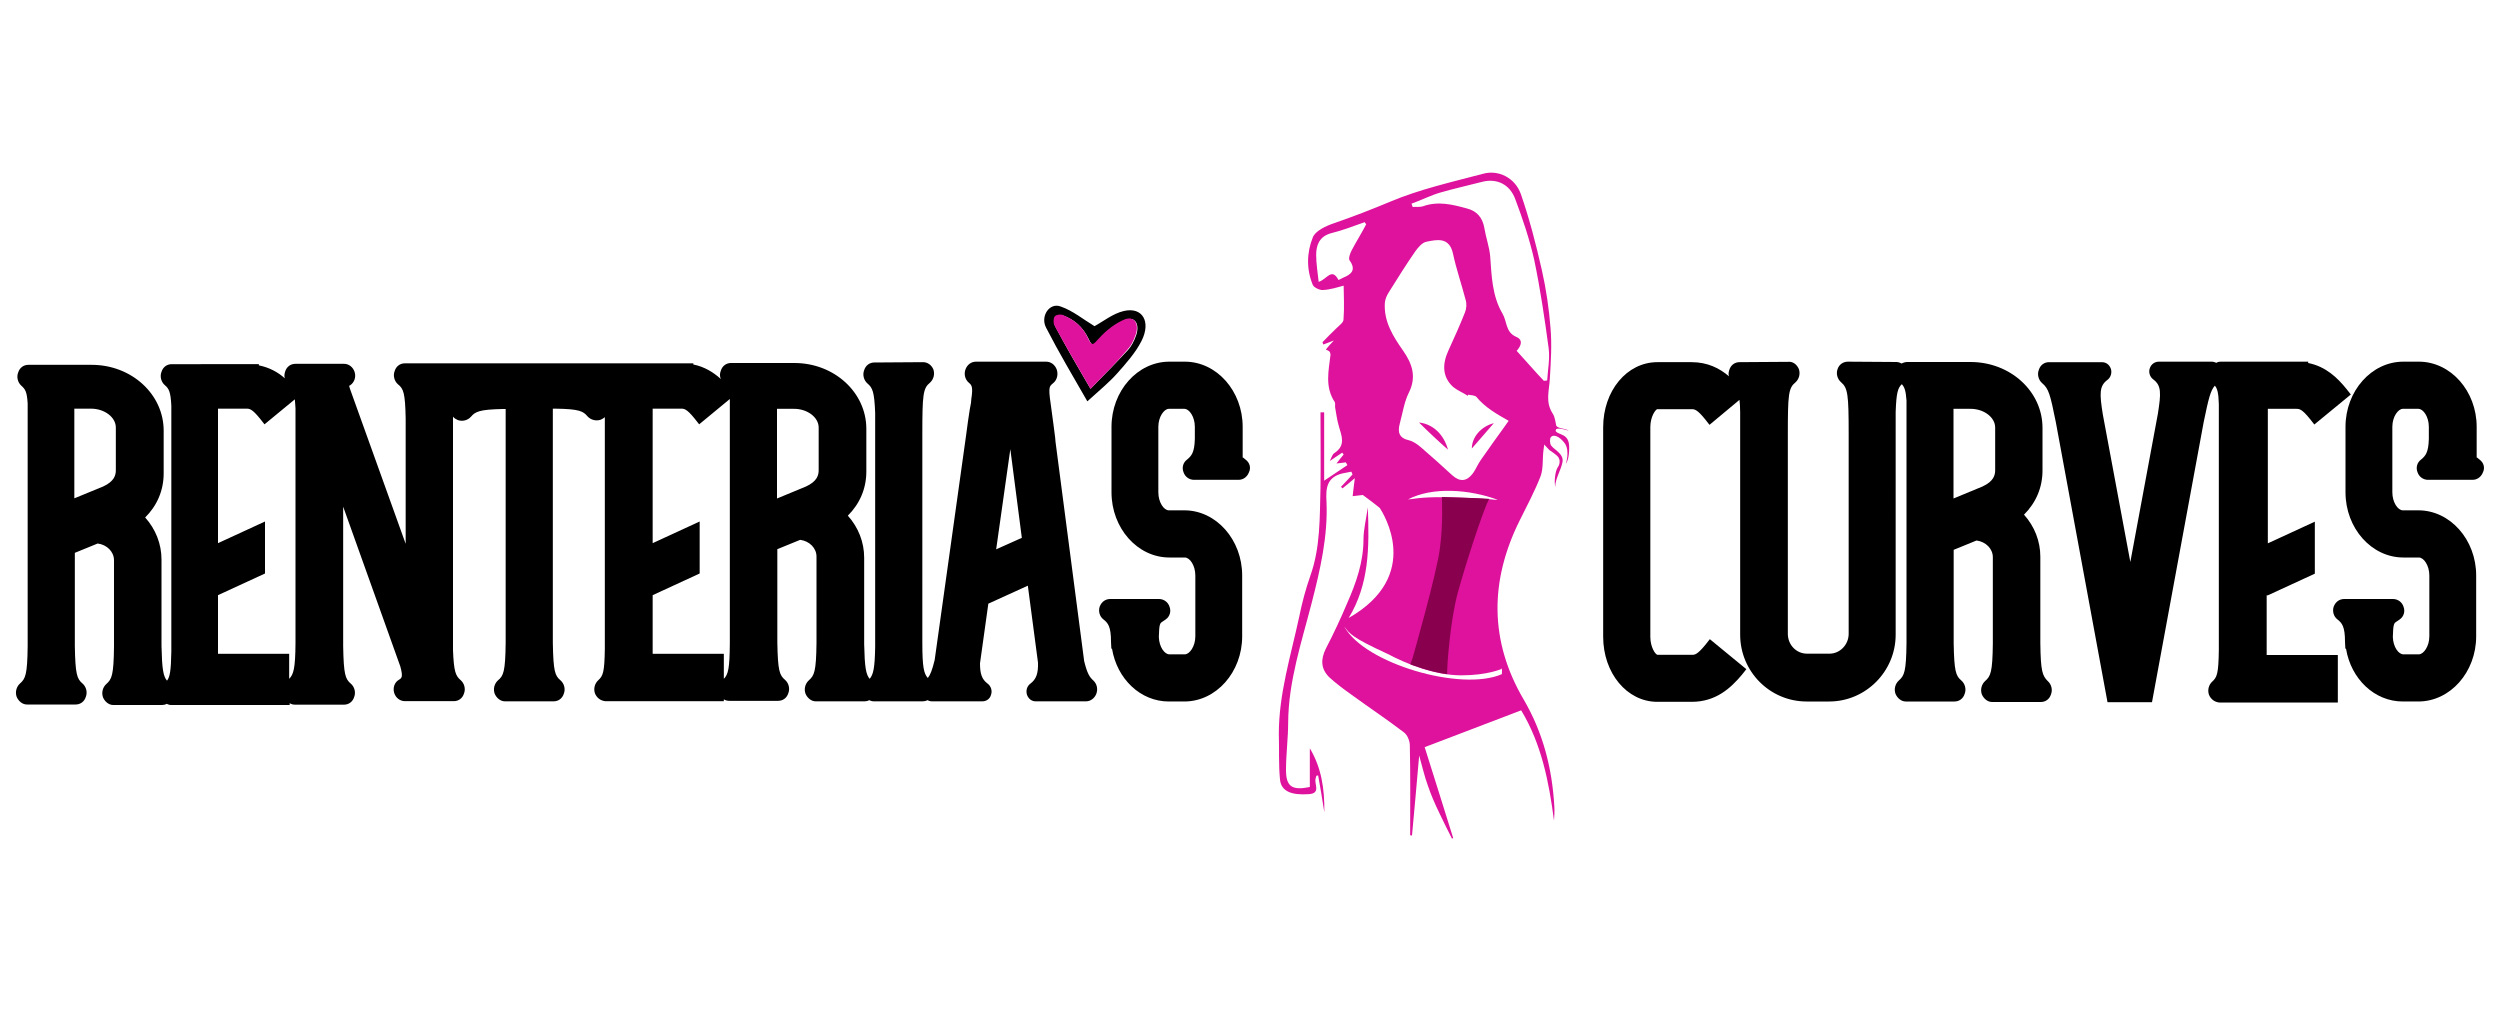 <svg xmlns="http://www.w3.org/2000/svg" xmlns:xlink="http://www.w3.org/1999/xlink" id="Layer_1" x="0px" y="0px" viewBox="0 0 1500 606.8" style="enable-background:new 0 0 1500 606.8;" xml:space="preserve"><style type="text/css">	.st0{fill:#DE129C;}	.st1{fill:#89004E;}</style><g>	<g>		<path class="st0" d="M806.2,171.4c-3.5,0.9-8,2.4-12.4,2.6c-2,0.2-5.4-1.5-6.1-3c-3.9-9.3-3.7-19.5,0-28.6c1.5-3.9,8-6.9,12.8-8.5   c11.3-3.9,22.4-8.2,33.4-12.8c18-7.6,37.3-11.9,56.2-16.9c8.9-2.4,18.9,2.4,22.4,12.2c5.2,15,9.1,30.2,12.6,45.6   c2.6,11.5,4.3,23.2,5.2,34.7c0.9,10.2,0.2,20.4-0.4,30.6c-0.4,7.2-2.8,13.9,1.7,20.8c1.7,2.6,1.7,6.3,2.6,9.1   c-1.7-0.4-4.3-1.1-6.1-1.3c-0.7,5.2-1.5,9.8-2,14.1c-0.7,5.2,0,10.8-1.7,15.6c-3.5,9.1-8.2,17.8-12.6,26.7   c-18,36.2-18.2,72.3,2.4,107.4c11.7,20,17.1,41.4,18.4,64.2c0.2,2.8,0,5.6-0.2,8.5c-3-23.4-7.6-46.2-19.7-66.2   c-19.3,7.4-38,14.5-57.9,22.1c5.6,18,11.5,36.2,17.1,54.5c-0.2,0.2-0.4,0.2-0.7,0.4c-2.6-5.2-5.2-10.2-7.6-15.4   c-2.6-5.4-5-10.8-6.9-16.5c-2-5.4-3.3-11.3-5.2-18c-1.5,16.9-2.8,32.3-4.3,48c-0.4,0-0.7,0-1.1-0.2c0-18,0.2-35.8-0.2-53.8   c0-2.8-1.5-6.5-3.7-8c-10.2-7.8-20.8-14.8-31.2-22.4c-4.6-3.3-9.3-6.7-13.5-10.6c-5-5-5.2-10.6-2-17.1c4.6-8.9,8.9-18,12.8-27.3   c5.4-12.2,9.8-24.7,9.8-38.4c0-5.6,1.5-11.5,2.6-19.1c0.9,24.1,0.9,46-11.5,66.4c44.7-25.6,20.6-62.9,18.7-66   c-3-2.4-6.3-5-10.2-7.8c-0.7,0-3,0.4-6.1,0.7c0.4-3.3,0.7-6.5,1.3-10.8c-3,2.6-5.2,4.3-7.4,6.1c-0.2-0.2-0.7-0.7-0.9-0.9   c2.4-2.4,4.6-5,6.9-7.4c-0.2-0.7-0.4-1.1-0.7-1.7c-2,0.4-3.7,0.7-5.6,1.1c-9.1,2.4-9.8,8.7-9.3,16.9c0.9,20.6-3.7,40.6-8.9,60.8   c-6.1,23.7-13.9,46.9-14.1,71.6c0,9.5-1.3,19.1-1.3,28.6c0,10,3.7,12.4,14.3,10.2c0-7.8,0-15.4,0-23.2c6.9,11.5,8.9,24.1,8.7,38.4   c-1.3-8.2-2.4-15.2-3.7-22.1c-0.4,0-0.7,0-1.1,0.2c-0.2,0.4-0.2,1.1-0.4,1.5c-1.1,3.3,3.5,9.1-4.3,9.5   c-10.2,0.7-16.5-1.7-17.1-8.9c-0.9-9.1-0.4-18.2-0.7-27.3c0-24.1,7.2-46.9,12.2-70.1c1.7-8.5,3.9-16.7,6.7-24.7   c6.1-17.1,5.6-34.9,6.1-52.7c0.2-15.2,0-30.2,0-45.4c0.7,0,1.3,0,2.2,0c0,13,0,26,0,41c5.6-3.7,9.8-6.5,13.9-9.3   c-0.2-0.7-0.7-1.1-0.9-1.7c-1.5,0.2-3,0.4-5.6,0.7c1.7-2.2,3-3.9,4.3-5.4c-0.2-0.4-0.7-0.7-0.9-1.1c-2.2,1.5-4.3,2.8-7.4,5   c1.1-2.2,1.5-4.1,2.8-4.8c6.9-4.6,4.3-10.2,2.6-16.1c-1.1-3.7-1.5-7.4-2.2-11.1c-0.2-1.1,0.2-2.4-0.2-3.3   c-6.1-9.1-3.7-18.9-2.6-28.4c0-0.7-0.2-1.3-0.4-1.7c-0.4-0.7-1.3-0.9-2.4-1.5c1.3-1.7,2.6-3,4.8-5.4c-2.8,1.1-4.6,1.7-6.3,2.4   c-0.2-0.7-0.7-1.3-0.4-1.5c2.6-2.8,5.4-5.4,8.2-8.2c1.7-1.7,4.3-3.5,4.3-5.2C806.7,184,806.2,177.5,806.2,171.4z M880.9,236.8   c0,0.2-0.2,0.4-0.2,0.7c-3-2-6.5-3.3-9.1-5.6c-5.9-5.6-6.5-13-2.6-21.5c3.5-7.6,6.9-15.2,10-23c0.9-2.2,1.1-5.2,0.4-7.4   c-2.4-9.3-5.6-18.4-7.6-27.8c-2.2-10-9.3-8.5-15.8-7.2c-2.6,0.4-5.2,3.5-6.9,5.9c-5.4,7.8-10.4,15.8-15.6,24.1   c-1.3,2-2.4,4.3-2.6,6.7c-0.7,11.3,5,20.2,11.1,28.9c5.4,7.8,8,15.6,3.3,25c-2.8,5.6-3.7,12.2-5.4,18.4c-1.5,5.4-0.4,8.9,5.6,10.2   c2.6,0.7,5,2.4,7.2,4.3c6.3,5.4,12.6,11.1,18.7,16.7c4.6,4.1,8.7,3.7,12.4-1.3c1.7-2.4,2.8-5.2,4.6-7.8   c4.8-6.9,9.8-13.9,14.8-20.8c0.7-0.9,1.3-2,2-2.8c-7.2-4.1-14.1-8-19.3-14.3C884.8,237,882.4,237.2,880.9,236.8z M910,210.5   c5.6,6.1,10.8,12.2,16.3,18c0.7,0,1.3-0.2,2-0.2c0.4-6.5,1.7-13,0.9-19.3c-2.4-17.8-5-35.6-8.7-53.2c-2.8-12.4-6.9-24.5-11.3-36.2   c-3.3-9.1-11.1-12.6-19.5-10.6c-8.5,2.2-17.1,4.1-25.4,6.5c-5.9,1.7-11.5,4.6-17.4,6.7c0.2,0.7,0.4,1.3,0.7,2   c2-0.2,4.1,0.2,6.1-0.4c9.1-3.3,17.8-1.1,26.5,1.3c5.9,1.5,9.3,5.4,10.4,11.7c0.9,5.6,3,11.3,3.5,16.9c0.9,11.9,1.1,23.7,7.4,34.5   c2.8,4.6,1.7,11.1,8.2,13.9C914.3,204,912.4,207.9,910,210.5z M819.7,134.6c-0.2-0.4-0.7-0.9-0.9-1.3c-6.7,2.4-13.5,5-20.4,6.7   c-6.9,2-8.7,7.2-8.7,13c0,5.2,0.9,10.4,1.5,16.1c4.8-1.3,7.8-8.9,11.9-1.1c1.1-0.4,1.7-0.9,2.6-1.3c5-2,8.2-4.6,4.1-10.4   c-0.9-1.1,0.2-4.1,1.1-5.9C813.6,145.2,816.9,140,819.7,134.6z M806.7,376.1c11.9,21.9,69.9,39.1,94.4,28.4c0.2-2,0-2.8,0-3.5   c-11.3-2.8-28,0.9-39.7-1.5c-17.8-3.5-31.9-11.1-46.4-21.3C813,377.2,809.9,377.8,806.7,376.1z M844.7,299.7   c12.4,0.7,41.9-0.4,54,0.2C881.8,293.6,859.4,291.9,844.7,299.7z"></path>		<path class="st0" d="M851.4,253.5c8.2,0.9,14.8,6.9,17.4,16.3C863.1,264.8,857,259.1,851.4,253.5z"></path>		<path class="st0" d="M896.3,253.9c-4.3,5-9.1,10.4-13.2,15.2C883.1,262.4,888.5,255.9,896.3,253.9z"></path>		<path class="st0" d="M829.5,304.7c0,0,11.5,7.2,7.6,32.8c-3.9,25.6-28.6,38-30.4,38.6c3,4.1,4.6,6.5,26,16.3   c11.1,5.9,28,12.8,44.1,12.8c15.8,0,24.3-3.9,24.3-3.9s-10.4-18.7-6.1-46.2s18.4-50.1,18.4-50.1s-6.7-5.2-29.3-6.1   C861.4,298,845.7,297.1,829.5,304.7z"></path>		<path class="st1" d="M847.5,395c0,0,14.8-51.6,16.5-66.4c2-15,1.1-30.4,1.1-30.4s23.9,0.7,28.4,1.1c-3.9,7.4-14.5,40.4-18.9,56.6   s-6.5,43.8-6.3,48.6c-10.2-1.3-22.1-5.9-22.1-5.9L847.5,395z"></path>		<path class="st0" d="M932.8,252.6c0,0-0.9,3.3,3.7,4.3c4.6,0.9,4.6,1.5,4.6,1.5s-5.9-2-7.4-0.9c-0.2,0.2-0.4,1.1-0.2,1.3   c2,2.4,7.8,1.3,8,9.1c0.2,7.8-2,10.4-2,10.4s2.6-7.8-0.7-12.4c-3.3-4.3-6.7-5.4-8.2-3.7c-0.9,0.9-0.7,3.9,0,5   c1.7,2.6,7.8,5,6.9,10c-0.9,5-4.6,10.4-4.3,15c-0.9-3.3,0-9.8,1.5-11.9c1.5-2.2,1.3-4.6,0.2-6.1c-1.1-1.5-5.2-4.1-5.2-4.1   l-3.5-3.7v-21L932.8,252.6z"></path>	</g>	<g>		<path d="M1224.2,385.8V334c0-9.3-3.5-18.2-9.8-25.2c7.2-7.2,11.1-16.3,11.1-26.5v-25.6c0-21.9-19.3-39.5-43.2-39.5h-38   c-1.1,0-2.4,0.4-3.3,0.9c-0.9-0.4-2-0.9-3-0.9l-29.3-0.2l0,0c-2.8,0-5.2,1.7-6.1,4.3c-1.1,2.8-0.2,6.1,2,8c4.1,3.5,4.6,7.4,4.6,31   v1.7l0,0v118.3c0,6.5-5.2,11.9-11.5,11.9h-13.5c-6.3,0-11.5-5.2-11.5-11.9V261.9l0,0v-1.5c0-23.9,0.4-27.6,4.6-31c2.2-2,3-5.2,2-8   c-1.1-2.6-3.5-4.6-6.3-4.3l-29.3,0.2c-2.8,0-5.2,1.7-6.1,4.6c-0.4,1.3-0.7,2.6-0.2,3.9c-5.6-4.8-12.8-8.5-22.4-8.5h-20.6   c-18.2,0-32.5,17.1-32.5,39.1v125.6c0,21.9,14.3,39.1,32.5,39.1h20.6c14.5,0,23.4-8.2,30.2-16.3l2.6-3.3l-21.9-18l-2.6,3.3   c-5,6.1-6.5,6.1-8.2,6.1h-20.6c-1.3-0.2-4.3-4.6-4.3-10.8V256.3c0-6.3,3-10.4,4.1-10.8h20.6c1.7,0,3.3,0,8.2,6.1l2.6,3.3l18-15   c0.2,2,0.4,4.3,0.4,7.4v133.5c0,22.1,17.8,40.1,39.9,40.1h13.5c21.9,0,39.9-18,39.9-40.1V247.2c0.4-11.5,1.3-14.5,3.7-16.7   c1.5,1.7,2.4,3.7,2.8,9.8v145.6c-0.2,17.1-1.3,19.5-4.6,22.4c-2.2,2-3,5.2-2,8c1.1,2.6,3.5,4.6,6.1,4.6h29.3   c2.8,0,5.2-1.7,6.1-4.6c1.1-2.8,0.2-6.1-2-8c-3.3-2.8-4.3-5.4-4.6-22.4v-56l13.7-5.6c5.6,0.7,9.8,5,9.8,10v51.9   c-0.2,17.1-1.3,19.5-4.6,22.4c-2.2,2-3,5.2-2,8c1.1,2.6,3.5,4.6,6.1,4.6h29.3c2.8,0,5.2-1.7,6.1-4.6c1.1-2.8,0.2-6.1-2-8   C1225.5,405.4,1224.4,403,1224.2,385.8z M1197.1,256.5v25.6c0,3-0.9,6.7-7.6,9.8l-17.4,7.2v-53.8h10   C1190.3,245.2,1197.1,250.4,1197.1,256.5z"></path>		<path d="M1360.7,357.2l28.2-13v-31.2l-28.2,13v-80.7h17.1c1.7,0,3.3,0,8.2,6.1l2.6,3.3l21.9-18l-2.6-3.3   c-5.4-6.7-12.4-13.5-23-15.6V217h-52.3c-1.1,0-2,0.2-2.8,0.7c-0.9-0.4-1.7-0.7-2.8-0.7h-31.7c-2.4,0-4.6,1.5-5.4,3.9   c-0.9,2.4,0,5.2,2,6.7c5,3.7,4.8,8.2,2.8,20.8l-16.5,88.8l-16.5-88.5c-2-12.6-2.2-17.1,2.8-20.8c2-1.5,2.8-4.3,2-6.7   c-0.9-2.4-2.8-3.9-5.4-3.9h-31.7c-2.8,0-5.2,1.7-6.1,4.6c-1.1,2.8-0.2,6.1,2,8c3.9,3.3,4.8,6.5,8.2,23.4l31,168h26.7l31-168   c3-14.5,4.1-18.9,6.7-21.9c1.5,1.7,2.2,4.3,2.4,11.1V390c-0.2,14.3-1.1,16.3-3.9,18.9c-2.2,2-3,5.2-2,8c1.1,2.6,3.3,4.3,6.1,4.6   h71.2V393H1360v-35.8H1360.7z"></path>		<path d="M1487.8,275.8L1487.8,275.8c-0.4-0.2-0.7-0.7-1.1-0.9c-0.2-0.2-0.4-0.4-0.7-0.4c0-0.2,0-0.7,0-1.3v-17.1   c0-21.5-15.6-39.1-34.7-39.1h-9.3c-19.1,0-34.7,17.6-34.7,39.1v39.3c0,21.5,15.6,39.1,34.7,39.1h9.3c3,0,6.3,4.8,6.3,10.8v36.5   c0,6.1-3.5,10.8-6.3,10.8h-9.3c-2.8,0-6.1-4.3-6.3-10.4c0.2-7.8,0.7-8.2,2-9.1c0.7-0.4,1.3-0.9,2.2-1.5c2.4-1.7,3.3-4.8,2.2-7.6   c-0.9-2.8-3.5-4.6-6.3-4.6h-29.3c-2.8,0-5.2,1.7-6.3,4.6c-0.9,2.8,0,5.9,2.2,7.6c2.8,2.2,4.6,4.3,4.6,13.5l0.2,4.1h0.4   c3,18.2,17.1,31.7,34.1,31.7h9.3c19.1,0,34.7-17.6,34.7-39.1v-36.5c0-21.5-15.6-39.1-34.7-39.1h-9.3c-3,0-6.3-4.8-6.3-10.8v-39.3   c0-6.1,3.5-10.8,6.3-10.8h9.3c3,0,6.3,4.8,6.3,10.8v7.2c-0.2,8.2-2,10.2-4.6,12.4c-2.4,1.7-3.3,4.8-2.2,7.6   c0.9,2.8,3.5,4.6,6.3,4.6h26.7c2.8,0,5.2-1.7,6.3-4.6C1491.1,280.6,1490.2,277.6,1487.8,275.8z"></path>	</g>	<g>		<path d="M656.1,408.4c-2.4-2.2-3.7-4.1-5.6-11.7L633.3,265l0,0l-0.2-2.4c-0.7-6.1-1.5-11.1-2-15.2c-2.2-15.2-2-15.2,0.9-17.6   c2.4-2,3-5.4,2-8.2c-1.1-2.8-3.5-4.6-6.3-4.6l0,0h-38.2h-3.9c-2.8,0-5.2,1.7-6.3,4.6c-1.1,3-0.2,6.3,2.2,8.2   c1.5,1.3,2.4,2.4,1.3,9.5l-0.2,2.4c-0.2,1.1-0.4,2.4-0.7,3.7c-0.7,4.3-1.5,10-2.4,16.9L560.8,396c-1.5,6.1-2.6,8.9-4.1,10.8   c-2.4-2.6-3.3-6.5-3.3-21V262.1l0,0v-1.5c0-23.9,0.4-27.6,4.6-31c2.2-2,3-5.2,2-8c-1.1-2.6-3.5-4.3-6.1-4.3l0,0l-29.3,0.2   c-2.8,0-5.2,1.7-6.1,4.6c-1.1,2.8-0.2,6.1,2,8c3,2.6,4.1,4.8,4.6,17.6V388c-0.2,12.8-1.1,16.7-3.3,19.3c-2.2-2.6-3-6.7-3.3-20.8   v-51.9c0-9.3-3.5-18.2-9.8-25.2c7.2-7.2,11.1-16.3,11.1-26.5v-25.6c0-21.9-19.3-39.5-43.2-39.5h-38c-2.8,0-5.2,1.7-6.1,4.6   c-0.7,1.7-0.7,3.5,0,5c-4.3-3.9-9.8-7.4-16.5-8.7v-0.7h-52.3h-0.2h-90.9h-0.2h-29.5c-2.8,0-5.2,1.7-6.1,4.6c-1.1,2.8-0.2,6.1,2,8   c3.3,2.6,4.3,5.2,4.6,20.4v75.3l-33.2-92.4c-0.4-1.3-0.7-2-0.7-2.4c0.2-0.2,0.4-0.2,0.7-0.4c2.4-1.7,3.5-4.8,2.6-7.8   c-0.9-3-3.5-5-6.3-5h-29.3c-2.8,0-5.2,1.7-6.1,4.6c-0.4,1.3-0.7,2.8-0.2,4.1c-4.1-3.7-9.3-6.5-15.6-7.8v-0.7H103   c-2.8,0-5.2,1.7-6.1,4.6c-1.1,2.8-0.2,6.1,2,8c2.4,2,3.5,3.9,3.9,12.4V391c-0.2,11.7-0.9,15.2-2.6,17.4c-2.2-2.6-3-6.7-3.3-20.8   v-51.9c0-9.3-3.5-18.2-9.8-25.2c7.2-7.2,11.1-16.3,11.1-26.5v-25.6c0-21.9-19.3-39.5-43.2-39.5H17c-2.8,0-5.2,1.7-6.1,4.6   c-1.1,2.8-0.2,6.1,2,8c2.2,2,3.3,3.5,3.7,10.6v145.6c-0.2,17.1-1.3,19.5-4.6,22.4c-2.2,2-3,5.2-2,8c1.1,2.6,3.5,4.6,6.1,4.6h29.3   c2.8,0,5.2-1.7,6.1-4.6c1.1-2.8,0.2-6.1-2-8c-3.3-2.8-4.3-5.4-4.6-22.4v-56l13.7-5.6c5.6,0.7,9.8,5,9.8,10V388   c-0.2,17.1-1.3,19.5-4.6,22.4c-2.2,2-3,5.2-2,8c1.1,2.6,3.5,4.6,6.1,4.6h29.3c0.9,0,2-0.2,2.8-0.7c0.9,0.4,1.7,0.7,2.6,0.7h71.2   v-1.1c1.1,0.7,2.2,0.9,3.3,0.9h24.7h4.6c2.8,0,5.2-1.7,6.1-4.6c1.1-2.8,0.2-6.1-2-8c-3.3-2.8-4.3-5.4-4.6-22.4V304l34.3,95.9   c1.7,6.3,0.9,6.9-0.9,8c-2.6,1.5-3.7,4.8-2.8,7.8c0.9,3,3.5,5,6.5,5h29.3c2.8,0,5.2-1.7,6.1-4.6c1.1-2.8,0.2-6.1-2-8   c-3-2.6-4.1-5-4.6-18V250c0.7,0.9,1.7,1.5,2.8,2c2.8,1.1,6.1,0.2,8-2c2.6-3,5-4.3,19.1-4.6h1.7v140.4c-0.2,17.1-1.3,19.7-4.6,22.4   c-2.2,2-3,5.2-2,8c1.1,2.6,3.5,4.6,6.1,4.6h29.3c2.8,0,5.2-1.7,6.1-4.6c1.1-2.8,0.2-6.1-2-8c-3.3-2.8-4.3-5.2-4.6-22.4V245.2h1.7   c14.1,0.2,16.5,1.5,19.1,4.6c2,2.2,5.2,3,8,2c0.9-0.4,1.7-0.9,2.4-1.5v138.9c-0.2,14.3-1.1,16.3-3.9,18.9c-2.2,2-3,5.2-2,8   c1.1,2.6,3.3,4.3,6.1,4.6h71.2v-1.1c1.1,0.7,2.2,0.9,3.3,0.9h29.3c2.8,0,5.2-1.7,6.1-4.6c1.1-2.8,0.2-6.1-2-8   c-3.3-2.8-4.3-5.4-4.6-22.4v-56l13.7-5.6c5.6,0.7,9.8,5,9.8,10v51.9c-0.2,17.1-1.3,19.5-4.6,22.4c-2.2,2-3,5.2-2,8   c1.1,2.6,3.5,4.6,6.1,4.6h29.3c0.9,0,2-0.2,2.8-0.7c0.9,0.4,1.7,0.7,2.8,0.7h29.3c0.9,0,2-0.2,2.8-0.7c0.9,0.4,1.7,0.7,2.8,0.7   h30.2c2.4,0,4.6-1.5,5.2-3.9c0.9-2.4,0-5.2-2-6.7c-3.5-2.6-4.6-5.9-4.6-12.2l5-35.8l23.7-10.8l6.1,46.2c0.2,6.5-1.1,10-4.6,12.6   c-2,1.5-2.8,4.1-2,6.7c0.9,2.4,2.8,3.9,5.2,3.9h30.2c2.6,0,5-1.7,6.1-4.3C658.9,413.6,658.2,410.4,656.1,408.4L656.1,408.4z    M613.1,322.7l-15.4,6.9l8.5-60.1L613.1,322.7z M491.2,256.5v25.6c0,3-0.9,6.7-7.6,9.8l-17.4,7.2v-53.8h10   C484.4,245.2,491.2,250.4,491.2,256.5z M69.5,256.5v25.6c0,3-0.9,6.7-7.6,9.8L44.6,299v-53.8h10C62.8,245.2,69.5,250.4,69.5,256.5   z M173.5,407.3v-15h-42.7v-35.2l28.2-13v-31.2l-28.2,13v-80.7h17.1c1.7,0,3.3,0,8.2,6.1l2.6,3.3l18.2-15c0.2,1.5,0.2,3.3,0.4,5.4   v140.8C177.2,401.2,176.1,404.7,173.5,407.3z M434.3,407.3v-15h-42.7v-35.2l28.2-13v-31.2l-28.2,13v-80.7h17.1   c1.7,0,3.3,0,8.2,6.1l2.6,3.3l18.4-15.2c0,0.2,0,0.4,0,0.9v145.6C437.8,401.2,436.9,404.7,434.3,407.3z"></path>		<path d="M747.4,275.8c-0.4-0.2-0.7-0.7-1.1-0.9c-0.2-0.2-0.4-0.4-0.7-0.4c0-0.2,0-0.7,0-1.3v-17.1c0-21.5-15.6-39.1-34.7-39.1   h-9.3c-19.1,0-34.7,17.6-34.7,39.1v39.3c0,21.5,15.6,39.1,34.7,39.1h9.3c3,0,6.3,4.8,6.3,10.8v36.5c0,6.1-3.5,10.8-6.3,10.8h-9.3   c-2.8,0-6.1-4.3-6.3-10.4c0.2-7.8,0.7-8.2,2-9.1c0.7-0.4,1.3-0.9,2.2-1.5c2.4-1.7,3.3-4.8,2.2-7.6c-0.9-2.8-3.5-4.6-6.3-4.6h-29.3   c-2.8,0-5.2,1.7-6.3,4.6c-0.9,2.8,0,5.9,2.2,7.6c2.8,2.2,4.6,4.3,4.6,13.5l0.2,4.1h0.4c3,18.2,17.1,31.7,34.1,31.7h9.3   c19.1,0,34.7-17.6,34.7-39.1v-36.5c0-21.5-15.6-39.1-34.7-39.1h-9.3c-3,0-6.3-4.8-6.3-10.8v-39.3c0-6.1,3.5-10.8,6.3-10.8h9.3   c3,0,6.3,4.8,6.3,10.8v7.2c-0.2,8.2-2,10.2-4.6,12.4c-2.4,1.7-3.3,4.8-2.2,7.6c0.9,2.8,3.5,4.6,6.3,4.6h26.7   c2.8,0,5.2-1.7,6.3-4.6C750.7,280.6,749.8,277.6,747.4,275.8z"></path>	</g>	<g>		<path d="M656.7,195.7c5.2-2.8,11.1-7.6,17.6-9.1c11.1-2.6,16.5,6.3,10.6,18c-3.7,7.2-9.1,13.2-14.3,19.1   c-5.2,5.9-11.3,10.8-18.2,17.1c-8.7-15.2-17.1-29.3-24.7-44.1c-3.7-6.9,2-15.4,8.7-12.8C643.7,186.4,650.2,191.8,656.7,195.7z    M654.3,233.3c8-8.2,15.4-15.6,22.6-23.4c2-2.2,3.5-5.2,4.6-8.2c2.6-6.7-0.2-12.2-6.3-9.8c-5.6,2.2-11.1,6.5-15.4,11.3   c-3.9,4.1-4.3,5.2-6.7,0c-3.5-7.2-8.7-11.5-15.2-13.9c-1.3-0.7-3.9-0.2-4.8,0.9c-0.9,1.1-0.7,4.1,0,5.6   C639.6,208.1,646.7,220.3,654.3,233.3z"></path>		<path class="st0" d="M654.3,233.3c-7.6-13.2-14.8-25.4-21.5-37.8c-0.9-1.3-0.9-4.3,0-5.6c0.9-1.1,3.5-1.5,4.8-0.9   c6.5,2.6,11.9,6.7,15.2,13.9c2.4,5.2,3,4.1,6.7,0c4.3-4.8,10-9.1,15.4-11.3c5.9-2.2,8.9,3,6.3,9.8c-1.1,3-2.6,6.1-4.6,8.2   C669.8,217.7,662.4,225,654.3,233.3z"></path>	</g></g></svg>